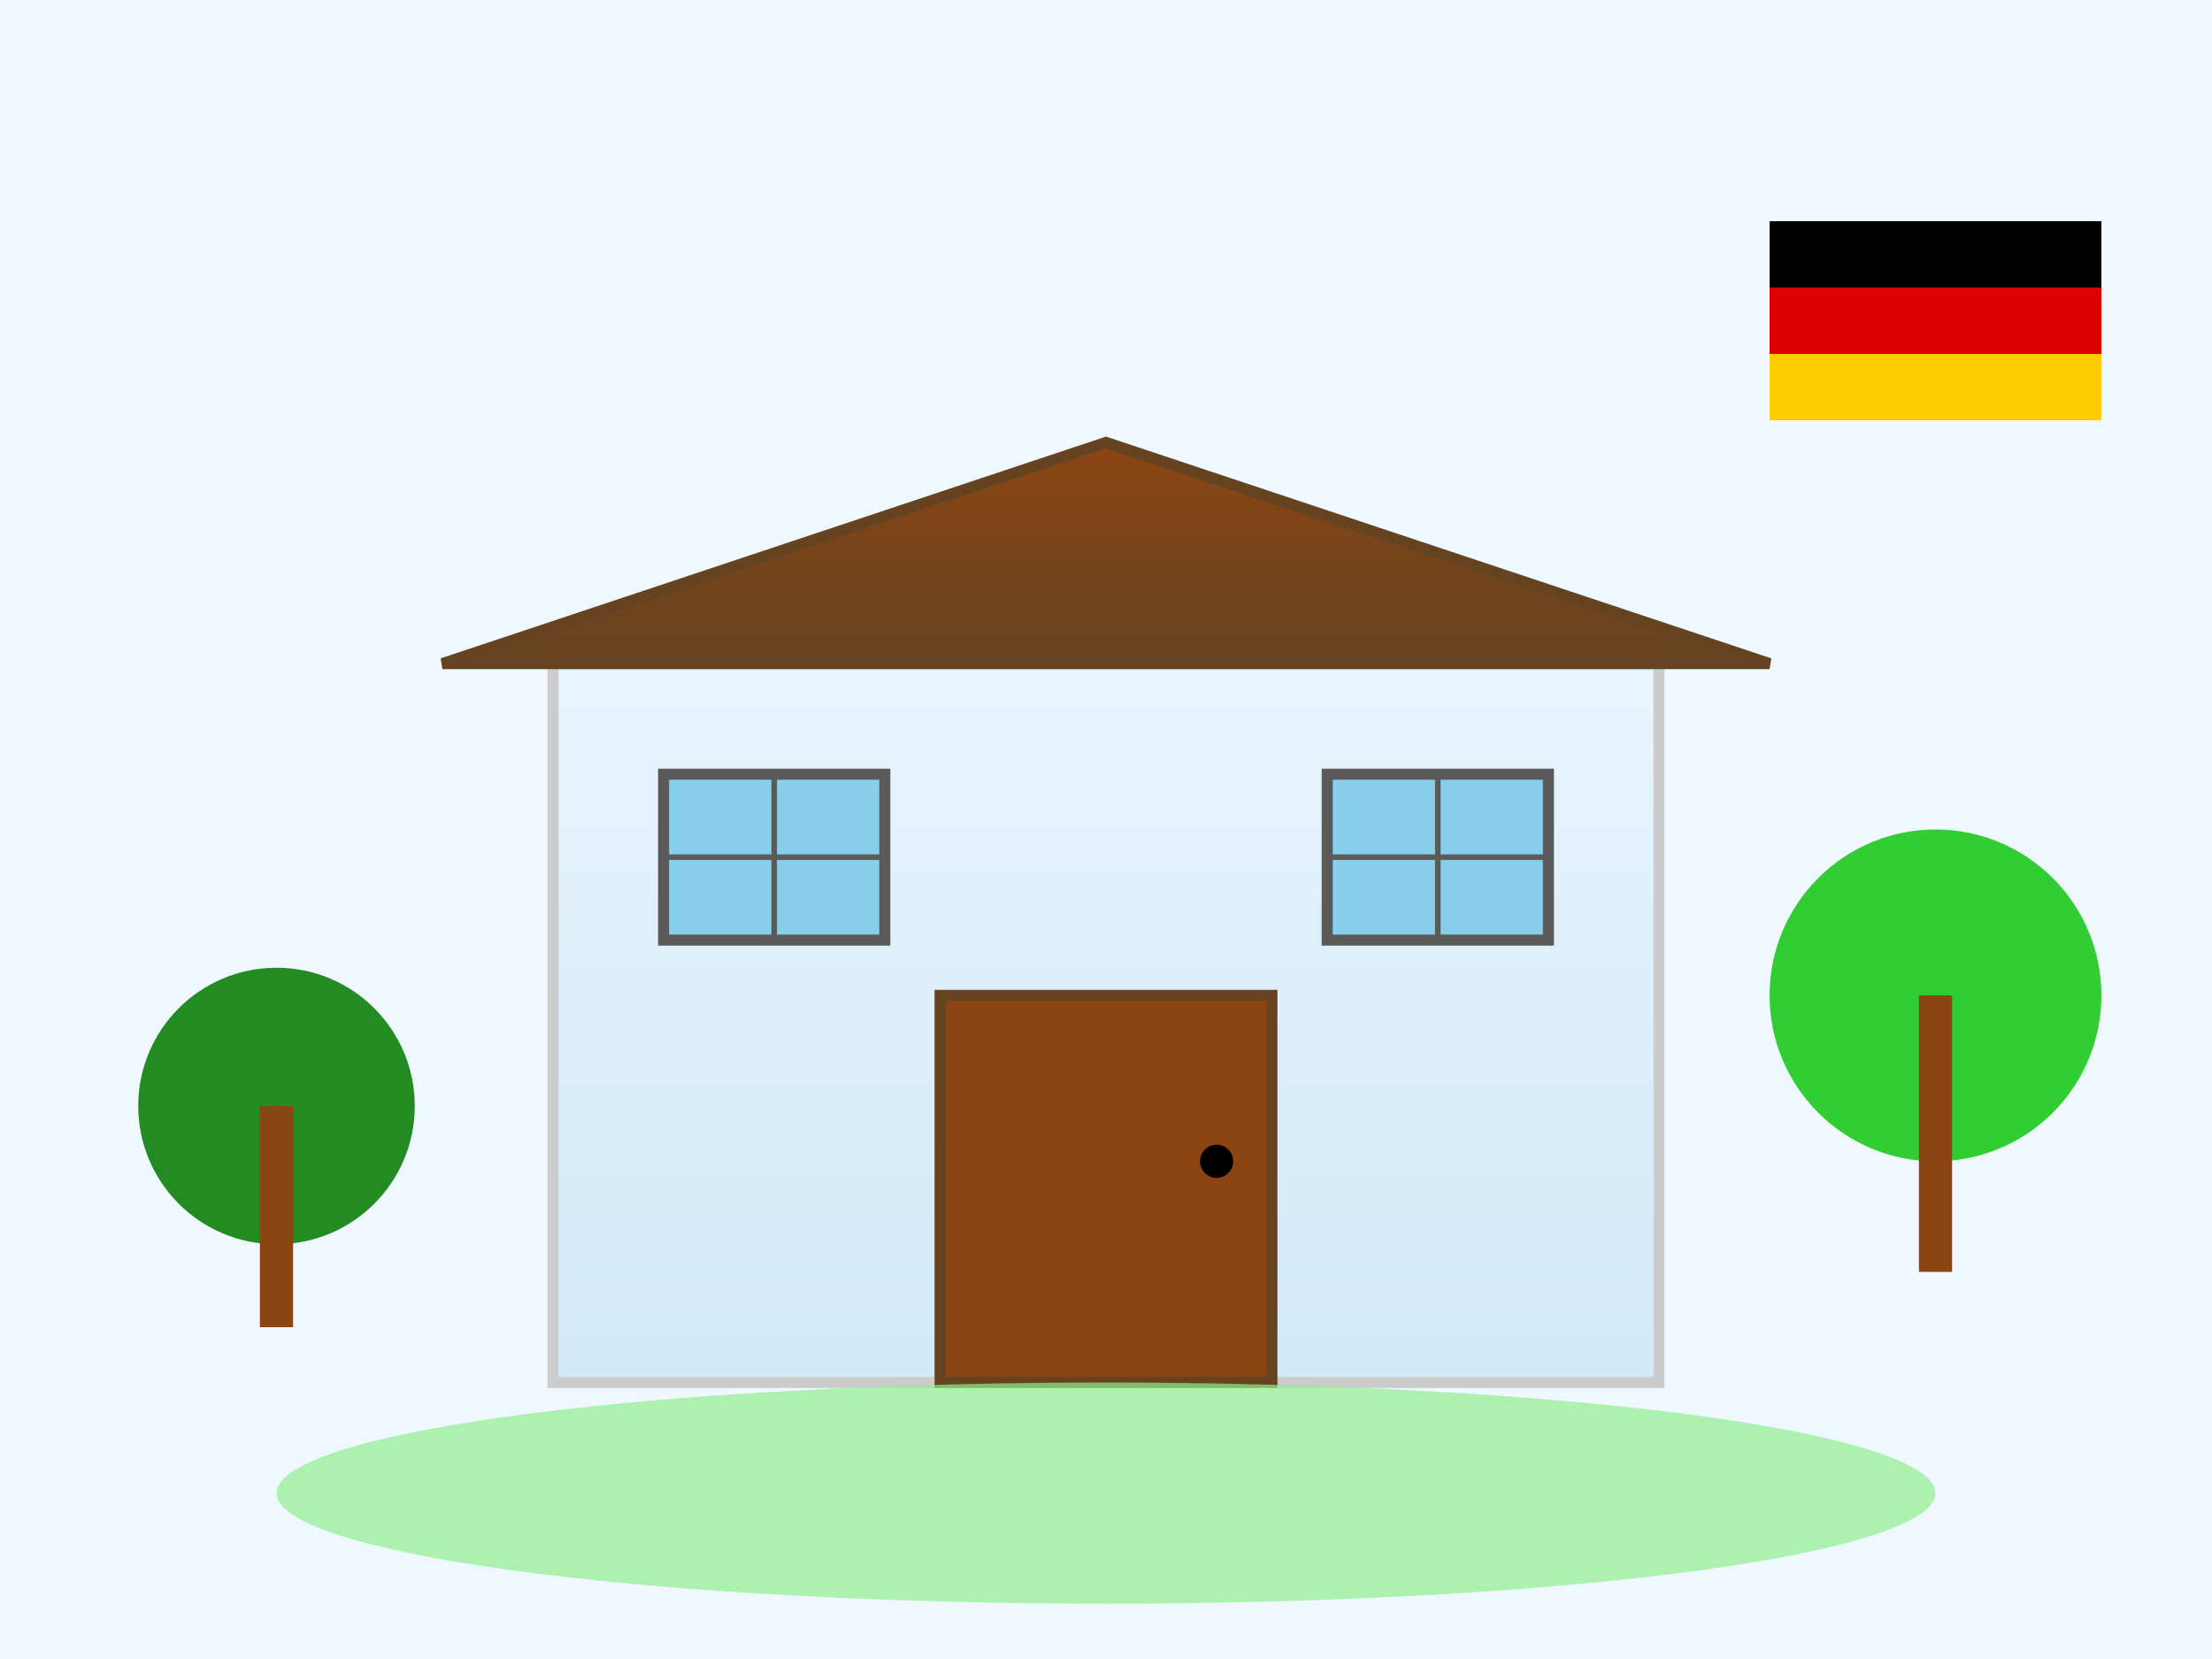 <svg xmlns="http://www.w3.org/2000/svg" viewBox="0 0 400 300" width="400" height="300">
  <defs>
    <linearGradient id="buildingGradient" x1="0%" y1="0%" x2="0%" y2="100%">
      <stop offset="0%" style="stop-color:#e8f4fd;stop-opacity:1" />
      <stop offset="100%" style="stop-color:#d1e9f8;stop-opacity:1" />
    </linearGradient>
    <linearGradient id="roofGradient" x1="0%" y1="0%" x2="0%" y2="100%">
      <stop offset="0%" style="stop-color:#8b4513;stop-opacity:1" />
      <stop offset="100%" style="stop-color:#654321;stop-opacity:1" />
    </linearGradient>
  </defs>
  
  <!-- Sky background -->
  <rect width="400" height="300" fill="#f0f8ff"/>
  
  <!-- Main house -->
  <rect x="100" y="120" width="200" height="130" fill="url(#buildingGradient)" stroke="#ccc" stroke-width="2"/>
  
  <!-- Roof -->
  <polygon points="80,120 200,80 320,120" fill="url(#roofGradient)" stroke="#654321" stroke-width="2"/>
  
  <!-- Door -->
  <rect x="170" y="180" width="60" height="70" fill="#8b4513" stroke="#654321" stroke-width="2"/>
  <circle cx="220" cy="210" r="3" fill="#ffgold"/>
  
  <!-- Windows -->
  <rect x="120" y="140" width="40" height="30" fill="#87ceeb" stroke="#5a5a5a" stroke-width="2"/>
  <rect x="240" y="140" width="40" height="30" fill="#87ceeb" stroke="#5a5a5a" stroke-width="2"/>
  <line x1="140" y1="140" x2="140" y2="170" stroke="#5a5a5a" stroke-width="1"/>
  <line x1="120" y1="155" x2="160" y2="155" stroke="#5a5a5a" stroke-width="1"/>
  <line x1="260" y1="140" x2="260" y2="170" stroke="#5a5a5a" stroke-width="1"/>
  <line x1="240" y1="155" x2="280" y2="155" stroke="#5a5a5a" stroke-width="1"/>
  
  <!-- Garden/landscaping -->
  <ellipse cx="200" cy="270" rx="150" ry="20" fill="#90ee90" opacity="0.7"/>
  
  <!-- Trees -->
  <circle cx="50" cy="200" r="25" fill="#228b22"/>
  <rect x="47" y="200" width="6" height="40" fill="#8b4513"/>
  
  <circle cx="350" cy="180" r="30" fill="#32cd32"/>
  <rect x="347" y="180" width="6" height="50" fill="#8b4513"/>
  
  <!-- German flag colors as decorative element -->
  <rect x="320" y="40" width="60" height="12" fill="#000000"/>
  <rect x="320" y="52" width="60" height="12" fill="#dd0000"/>
  <rect x="320" y="64" width="60" height="12" fill="#ffcc00"/>
</svg>